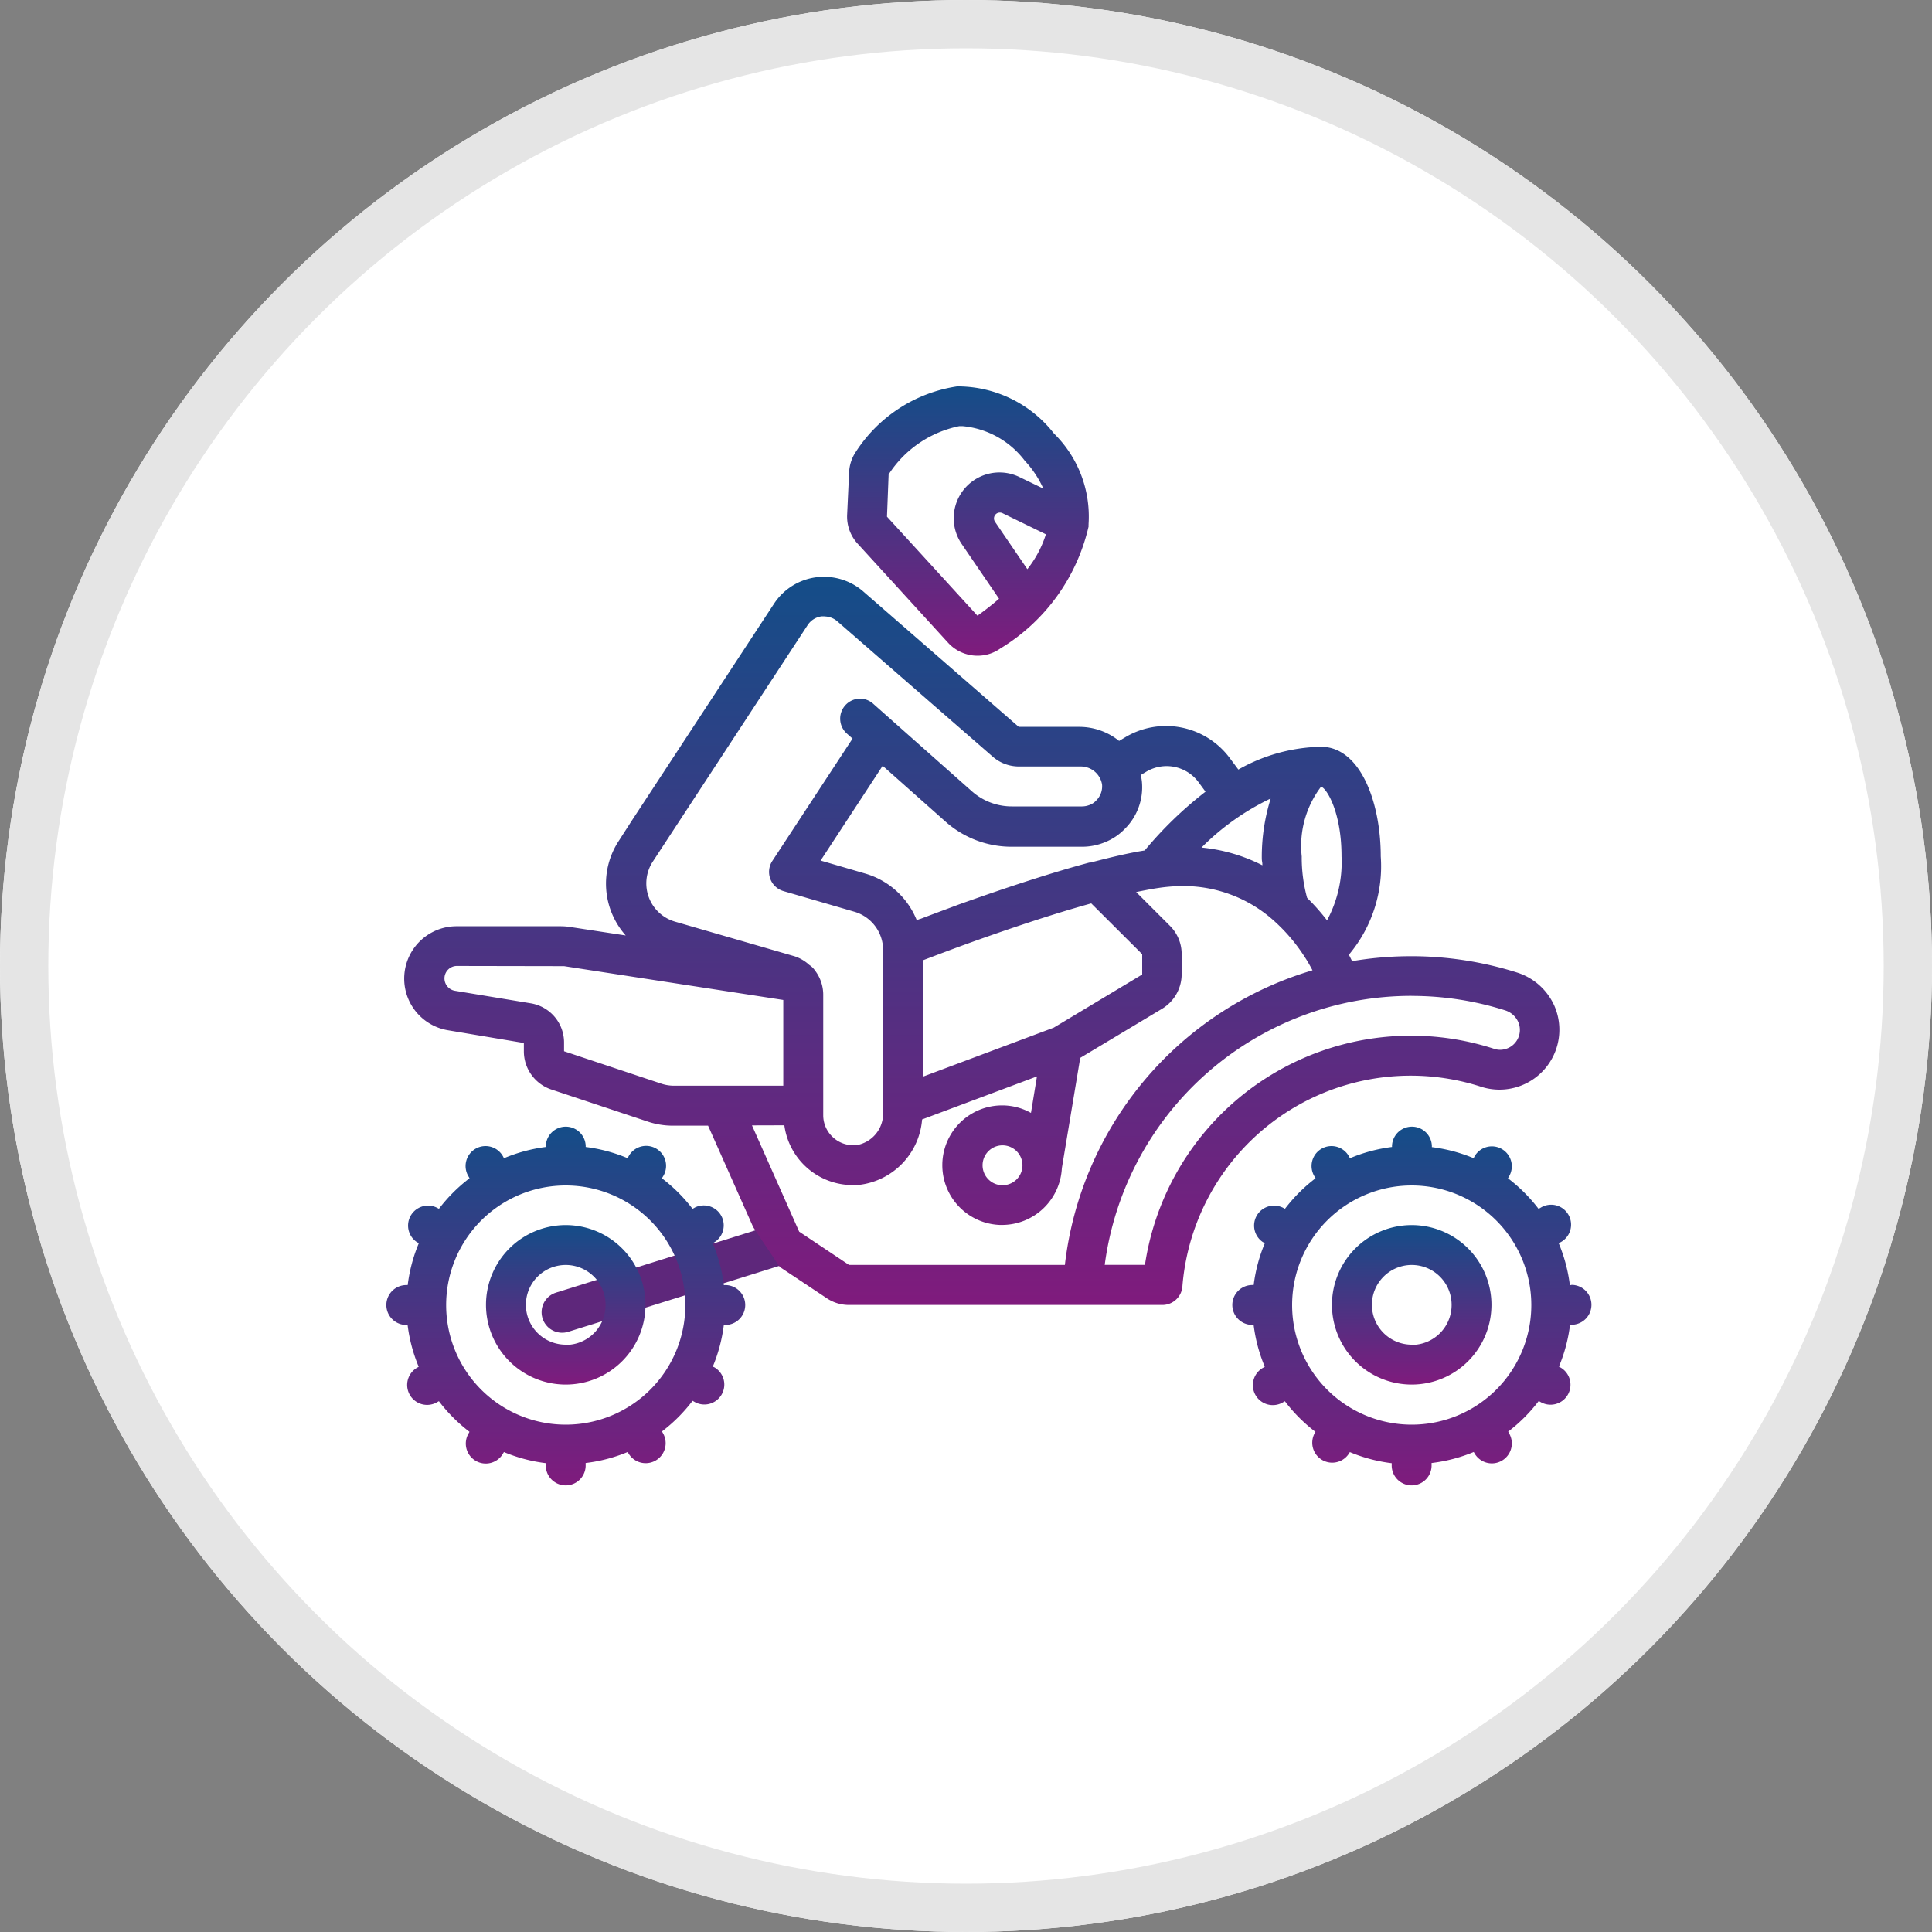 <svg xmlns="http://www.w3.org/2000/svg" xmlns:xlink="http://www.w3.org/1999/xlink" width="40" height="40" viewBox="0 0 40 40">
  <rect x="0" y="0" width="40" height="40" fill="#808080" stroke="none"/>
  <defs>
    <linearGradient id="linear-gradient" x1="0.5" x2="0.5" y2="1" gradientUnits="objectBoundingBox">
      <stop offset="0" stop-color="#144d88"/>
      <stop offset="1" stop-color="#7f1b7d"/>
    </linearGradient>
  </defs>
  <g id="Two_Wheeler_Insurance" data-name="Two Wheeler Insurance" transform="translate(-5283 -2139)">
    <g id="Group_32273" data-name="Group 32273" transform="translate(5205 89)">
      <g id="Ellipse_575" data-name="Ellipse 575" transform="translate(78 2050)" fill="#fff" stroke="#e5e5e5" stroke-width="1">
        <circle cx="20" cy="20" r="20" stroke="none"/>
        <circle cx="20" cy="20" r="19.5" fill="none"/>
      </g>
      <g id="Group_32269" data-name="Group 32269" transform="translate(-79.926 113.632)">
        <g id="Group_32268" data-name="Group 32268" transform="translate(165.926 1944.368)">
          <g id="Group_1848" transform="translate(0)">
            <line id="Line_125" y1="1.392" x2="4.456" transform="translate(3.638 17.776)" fill="none" stroke="#5e277b" stroke-linecap="round" stroke-width="0.85"/>
            <path id="Subtraction_6" d="M66.483,934.893h-6.5a.823.823,0,0,1-.458-.139l-.975-.649-.549-.824-.934-2.1h-.73a1.637,1.637,0,0,1-.514-.083l-2.007-.668a.834.834,0,0,1-.563-.784v-.177l-1.573-.264a1.084,1.084,0,0,1,.179-2.153h2.159a1.39,1.39,0,0,1,.165.011l1.179.18a1.613,1.613,0,0,1-.142-1.961l.265-.412,2.946-4.494a1.237,1.237,0,0,1,.865-.548,1.254,1.254,0,0,1,.167-.011,1.24,1.24,0,0,1,.813.3l3.223,2.807h1.259a1.317,1.317,0,0,1,.819.291l.121-.072a1.645,1.645,0,0,1,2.168.424l.18.241a3.6,3.6,0,0,1,1.71-.472c.813,0,1.238,1.142,1.238,2.269a2.844,2.844,0,0,1-.66,2.037c.016.03.03.059.044.087l.005.01.018.036a7.293,7.293,0,0,1,3.418.236,1.26,1.26,0,0,1,.768.685,1.24,1.24,0,0,1-1.5,1.684,4.742,4.742,0,0,0-6.2,4.132.415.415,0,0,1-.41.381Zm5.149-6.4a6.407,6.407,0,0,0-6.353,5.57h.833a5.571,5.571,0,0,1,7.237-4.471.4.4,0,0,0,.116.018.412.412,0,0,0,.374-.579.442.442,0,0,0-.267-.237,6.4,6.4,0,0,0-1.941-.3Zm-13.656,2.682.977,2.2,1.032.689h4.469a7.224,7.224,0,0,1,5.127-6.1c-.05-.092-.1-.185-.166-.283a3.615,3.615,0,0,0-.6-.713,2.8,2.8,0,0,0-1.908-.748h-.028a3.623,3.623,0,0,0-.5.041c-.143.021-.306.054-.449.083l.7.7a.822.822,0,0,1,.242.585v.42a.836.836,0,0,1-.4.708l-1.7,1.02-.381,2.287v.006a1.24,1.24,0,0,1-1.236,1.166h-.05a1.238,1.238,0,0,1,.052-2.475h.005a1.213,1.213,0,0,1,.59.156l.124-.756-2.378.891a1.481,1.481,0,0,1-1.282,1.352,1.4,1.4,0,0,1-.145.007h-.009a1.429,1.429,0,0,1-1.416-1.238Zm5.188.413a.413.413,0,1,0,.412.413.414.414,0,0,0-.412-.413Zm-3.69-10.952a.455.455,0,0,0-.058,0,.406.406,0,0,0-.289.183l-3.208,4.9,0,0a.825.825,0,0,0,.464,1.238l2.472.716a.823.823,0,0,1,.306.179.412.412,0,0,1,.118.114.826.826,0,0,1,.172.5v2.5a.617.617,0,0,0,.206.459.61.61,0,0,0,.414.16.631.631,0,0,0,.065,0,.664.664,0,0,0,.555-.676v-3.364a.827.827,0,0,0-.6-.795l-1.465-.426a.414.414,0,0,1-.23-.622l1.662-2.535-.113-.1a.414.414,0,0,1,.269-.727.409.409,0,0,1,.278.111l2.037,1.807a1.244,1.244,0,0,0,.822.313h1.461a.437.437,0,0,0,.165-.035.329.329,0,0,0,.118-.08.412.412,0,0,0,.129-.337.446.446,0,0,0-.442-.375H63.506a.821.821,0,0,1-.542-.2l-3.222-2.806a.409.409,0,0,0-.251-.1Zm-7.61,7.238a.258.258,0,0,0-.254.236.26.26,0,0,0,.211.277l1.572.26a.822.822,0,0,1,.692.816v.177l2.005.668a.823.823,0,0,0,.261.045h2.273v-1.775l-4.539-.7h-.012c-.011,0-.03,0-.049,0ZM65,926.579c-.7.193-1.527.463-2.47.8-.371.133-.737.272-1.015.378v2.409l2.709-1.015,1.831-1.1v-.42L65,926.579Zm4.758-2.416a2.026,2.026,0,0,0-.4,1.444,3.172,3.172,0,0,0,.111.857,4.541,4.541,0,0,1,.413.466,2.536,2.536,0,0,0,.3-1.323c0-.907-.3-1.4-.42-1.444Zm-9.072-.44h0l-1.289,1.969.926.27a1.642,1.642,0,0,1,1.064.964l.057-.022.008,0c.262-.1.534-.2.8-.3,1.062-.38,1.972-.673,2.707-.87l.01,0,.013,0c.425-.111.8-.2,1.125-.251a7.99,7.99,0,0,1,1.259-1.217l-.147-.2a.823.823,0,0,0-1.084-.211l-.111.066a.922.922,0,0,1,.025.137,1.213,1.213,0,0,1-.362.986,1.162,1.162,0,0,1-.388.262,1.235,1.235,0,0,1-.481.1H63.349a2.053,2.053,0,0,1-1.367-.521l-1.3-1.155Zm8.017.69a5.131,5.131,0,0,0-1.42,1.01,3.5,3.5,0,0,1,1.26.367c0-.026,0-.05-.006-.078s-.006-.068-.006-.106a4.065,4.065,0,0,1,.183-1.194Z" transform="translate(-50.407 -915.875)" fill="url(#linear-gradient)"/>
            <g id="Group_1846" transform="translate(17.515 15.317)">
              <path id="Path_16640" d="M9.059,7.4A1.651,1.651,0,1,0,10.71,9.056,1.651,1.651,0,0,0,9.059,7.4Zm0,2.476a.825.825,0,1,1,.826-.825h0A.826.826,0,0,1,9.059,9.881Z" transform="translate(-5.346 -5.353)" fill="url(#linear-gradient)"/>
              <path id="Path_16641" d="M7.018,3.327H6.99a3.287,3.287,0,0,0-.23-.866l.023-.014a.413.413,0,1,0-.389-.728l-.024.014-.028.015a3.313,3.313,0,0,0-.633-.632l.015-.028A.413.413,0,1,0,5.016.663L5.009.675,5,.7a3.3,3.3,0,0,0-.867-.23V.439a.413.413,0,0,0-.825,0V.467A3.3,3.3,0,0,0,2.437.7L2.424.675a.413.413,0,1,0-.722.4l.007.012.016.028a3.322,3.322,0,0,0-.633.632l-.028-.015a.413.413,0,0,0-.436.7l.024.014.023.013a3.288,3.288,0,0,0-.231.866H.415a.413.413,0,0,0,0,.826H.443a3.277,3.277,0,0,0,.231.866L.65,5.032a.413.413,0,1,0,.412.715l.028-.016a3.317,3.317,0,0,0,.633.634l-.016.028a.413.413,0,0,0,.715.413l.013-.022a3.278,3.278,0,0,0,.867.23V7.04a.413.413,0,1,0,.825,0v-.03A3.281,3.281,0,0,0,5,6.782l.013.022a.413.413,0,0,0,.724-.4l-.009-.016-.015-.028a3.327,3.327,0,0,0,.633-.634l.028.016a.413.413,0,1,0,.413-.715l-.023-.013a3.287,3.287,0,0,0,.23-.866h.03a.413.413,0,1,0,0-.826h0Zm-3.3,2.889A2.476,2.476,0,1,1,6.192,3.74h0A2.476,2.476,0,0,1,3.716,6.216Z" transform="translate(-0.003 -0.037)" fill="url(#linear-gradient)"/>
            </g>
            <g id="Group_1847" transform="translate(0 15.317)">
              <path id="Path_16640-2" d="M9.059,7.4A1.651,1.651,0,1,0,10.71,9.056,1.651,1.651,0,0,0,9.059,7.4Zm0,2.476a.825.825,0,1,1,.825-.825h0A.825.825,0,0,1,9.059,9.881Z" transform="translate(-5.346 -5.353)" fill="url(#linear-gradient)"/>
              <path id="Path_16641-2" d="M7.018,3.327H6.99a3.287,3.287,0,0,0-.23-.866l.023-.014a.413.413,0,0,0-.389-.728l-.024.014-.028.015a3.313,3.313,0,0,0-.633-.632l.015-.028A.413.413,0,1,0,5.017.663L5.01.675,5,.7A3.3,3.3,0,0,0,4.13.467V.439a.413.413,0,0,0-.825,0V.467A3.3,3.3,0,0,0,2.438.7L2.425.675a.413.413,0,1,0-.722.4l.007.012.015.028a3.314,3.314,0,0,0-.633.632l-.028-.015a.413.413,0,0,0-.436.7l.024.014.023.014a3.277,3.277,0,0,0-.23.866H.416a.413.413,0,0,0,0,.826H.443a3.277,3.277,0,0,0,.23.866l-.023.013a.413.413,0,1,0,.413.715l.028-.016a3.319,3.319,0,0,0,.633.634l-.015.028a.413.413,0,1,0,.715.413l.013-.022a3.278,3.278,0,0,0,.867.23V7.04a.413.413,0,1,0,.825,0v-.03A3.275,3.275,0,0,0,5,6.782L5.01,6.8a.413.413,0,0,0,.724-.4l-.009-.016-.015-.028a3.319,3.319,0,0,0,.633-.634l.028.016a.413.413,0,1,0,.413-.715L6.76,5.018a3.277,3.277,0,0,0,.23-.866h.03a.413.413,0,0,0,0-.826h0Zm-3.3,2.889A2.476,2.476,0,1,1,6.193,3.74h0A2.476,2.476,0,0,1,3.717,6.216Z" transform="translate(-0.004 -0.037)" fill="url(#linear-gradient)"/>
            </g>
            <path id="Path_16642" d="M87.973,906.653a2.528,2.528,0,0,0-2.012-.982,3.034,3.034,0,0,0-2.089,1.346.827.827,0,0,0-.145.433l-.041.88a.828.828,0,0,0,.213.592l.646.707,1.23,1.348a.827.827,0,0,0,.613.27.812.812,0,0,0,.47-.15,4,4,0,0,0,1.827-2.526.237.237,0,0,1,0-.044v-.013a2.408,2.408,0,0,0-.712-1.863Zm-.554,2.805-.672-.985a.122.122,0,0,1,.154-.178l.9.438a2.251,2.251,0,0,1-.386.725Zm-1.035.96-1.229-1.346-.022-.024-.622-.68.034-.874a2.282,2.282,0,0,1,1.464-1h.065a1.822,1.822,0,0,1,1.29.716,2.1,2.1,0,0,1,.384.577l-.488-.236a.947.947,0,0,0-1.2,1.386l.771,1.13a5.67,5.67,0,0,1-.449.352Z" transform="translate(-74.147 -905.671)" fill="url(#linear-gradient)"/>
          </g>
        </g>
      </g>
    </g>
  </g>
</svg>
